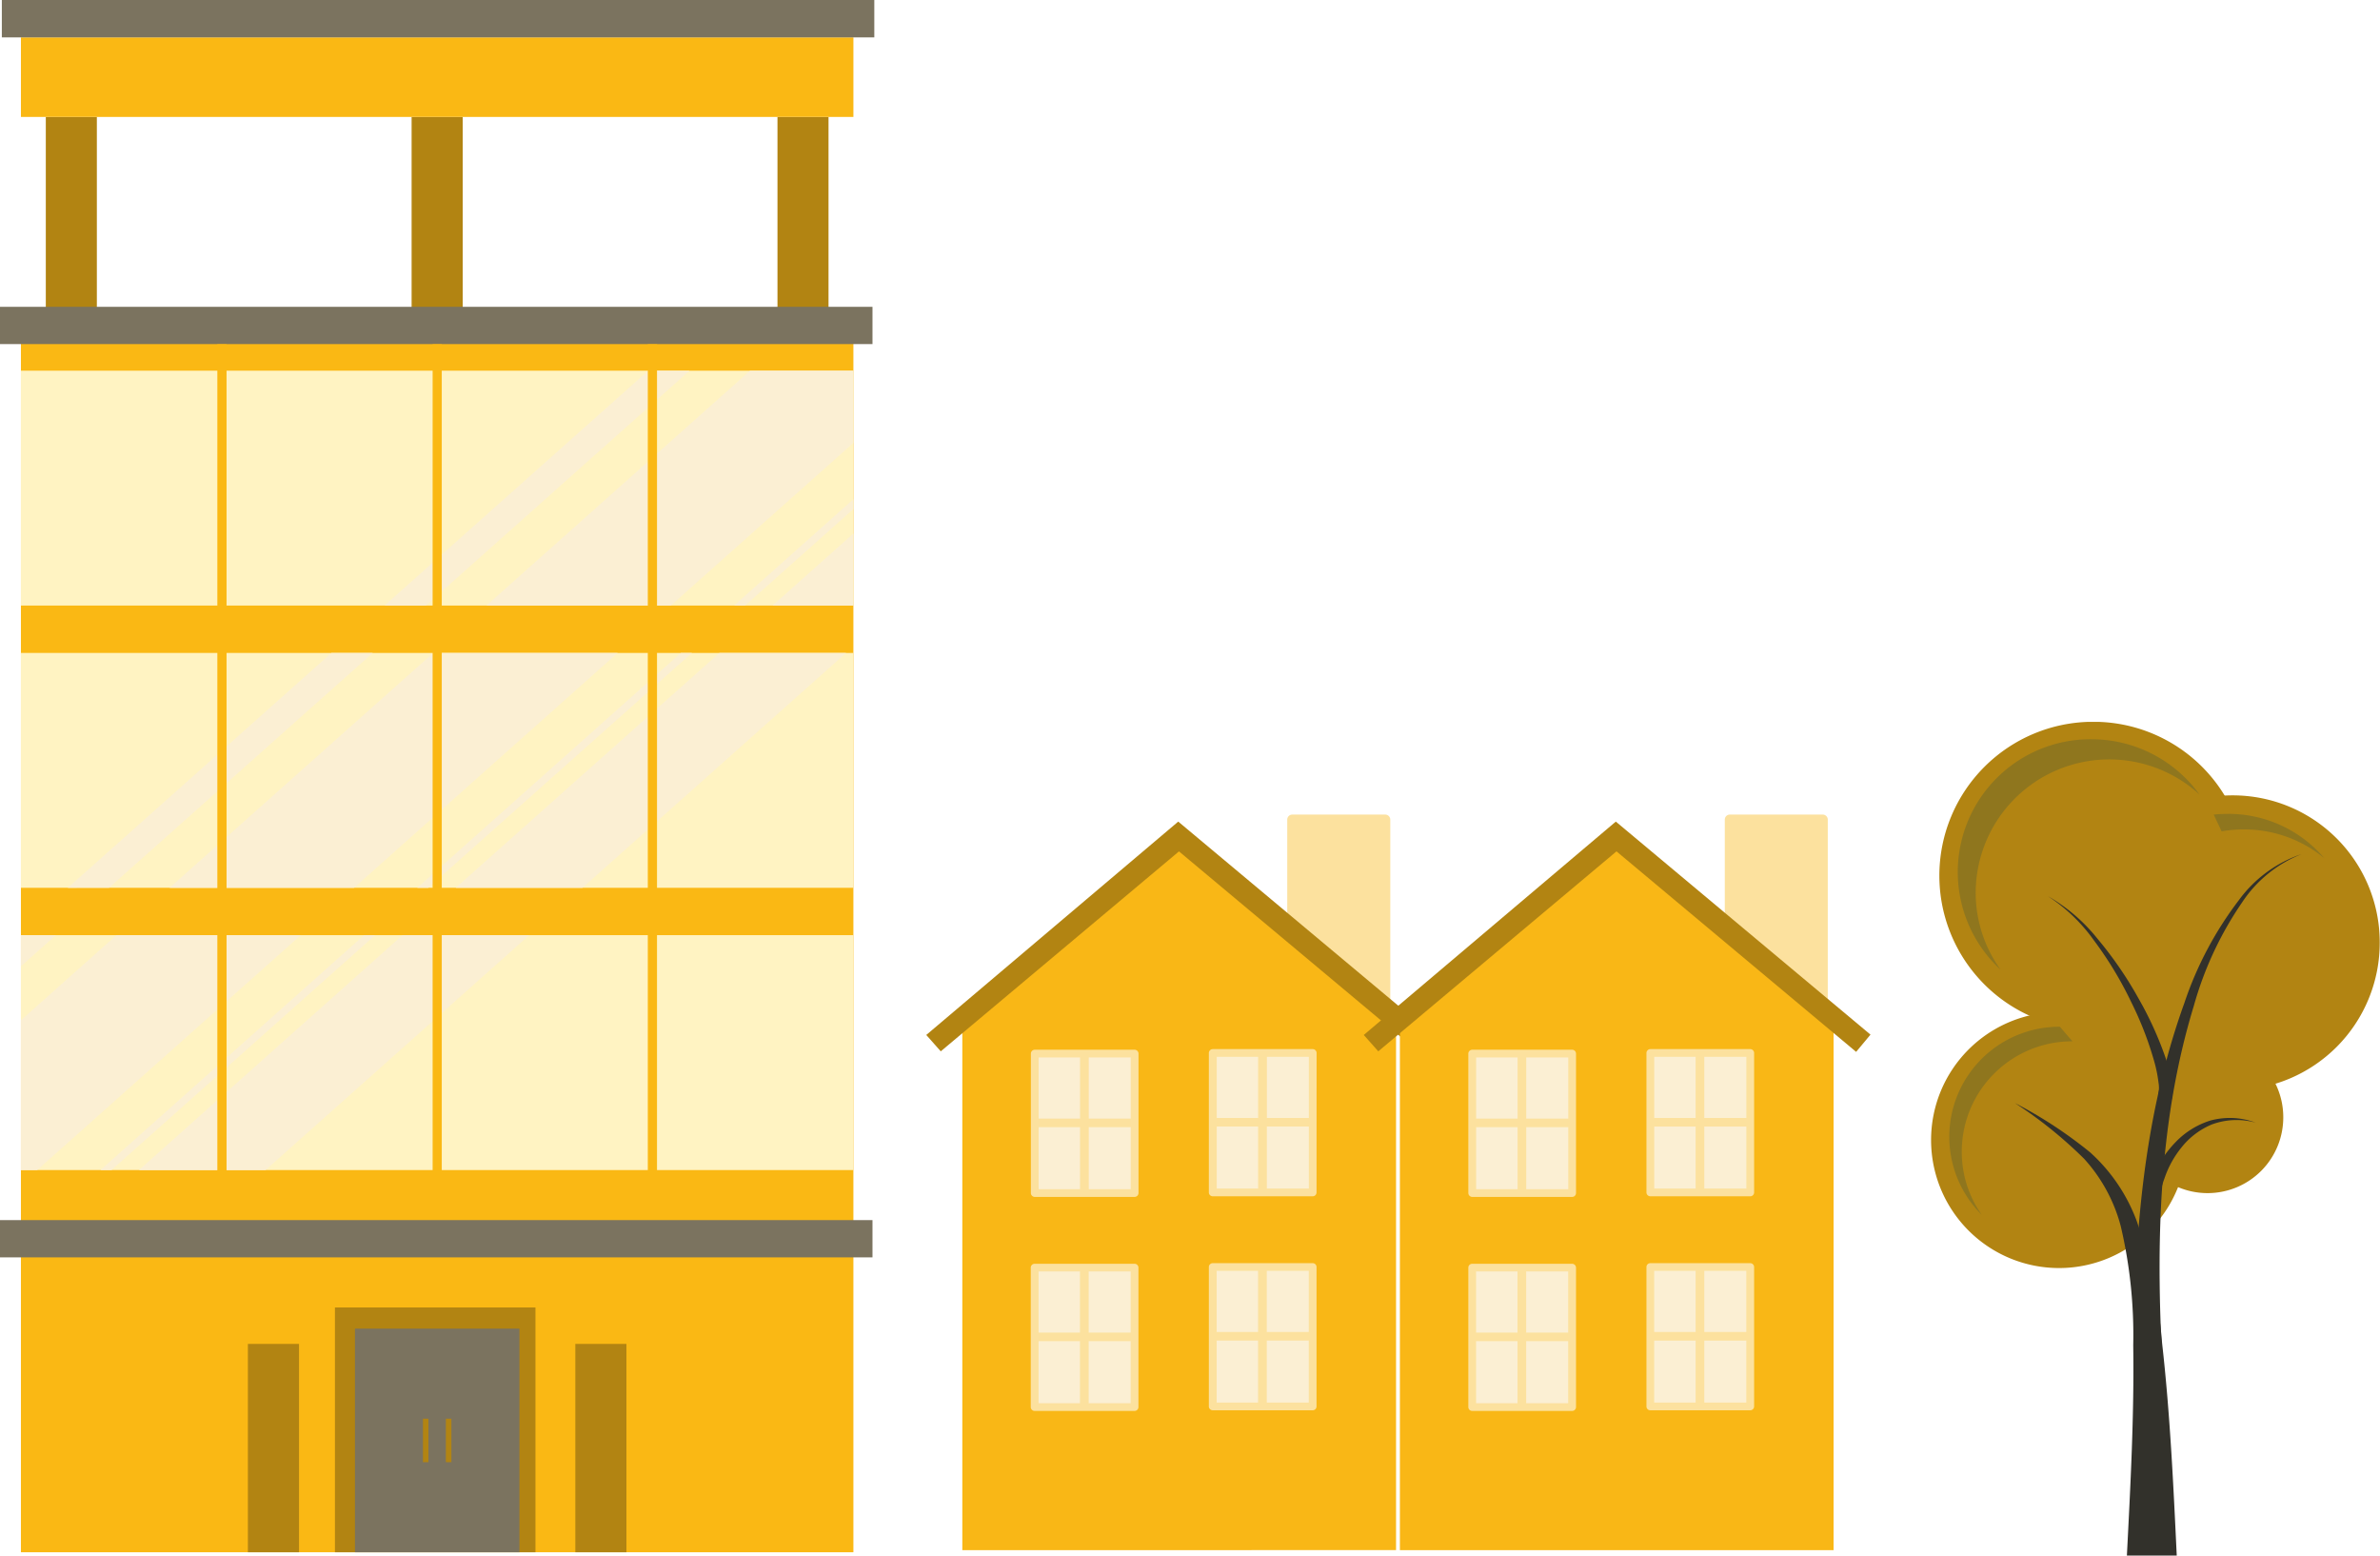 <svg xmlns="http://www.w3.org/2000/svg" xmlns:xlink="http://www.w3.org/1999/xlink" width="198.99" height="130.026" viewBox="0 0 198.99 130.026"><defs><clipPath id="a"><rect width="10.213" height="16.771" fill="none"/></clipPath><clipPath id="b"><rect width="10.213" height="13.13" fill="none"/></clipPath><clipPath id="c"><rect width="11.671" height="13.13" fill="none"/></clipPath><clipPath id="d"><rect width="10.213" height="14.588" fill="none"/></clipPath><clipPath id="e"><rect width="11.671" height="14.588" fill="none"/></clipPath><clipPath id="k"><rect width="198.99" height="130.026" fill="none"/></clipPath><clipPath id="l"><rect width="27.016" height="25.975" fill="none"/></clipPath><clipPath id="m"><rect width="22.641" height="23.341" fill="none"/></clipPath><clipPath id="n"><rect width="25.149" height="26.259" fill="none"/></clipPath><clipPath id="p"><rect width="14.588" height="37.878" fill="none"/></clipPath><clipPath id="r"><rect width="70.024" height="103.282" fill="none"/></clipPath><clipPath id="t"><rect width="67.106" height="120.788" fill="none"/></clipPath><clipPath id="v"><rect width="32.094" height="18.668" fill="none"/></clipPath><clipPath id="w"><rect width="14.588" height="20.128" fill="none"/></clipPath><clipPath id="x"><rect width="73.101" height="105.276" fill="none"/></clipPath></defs><g transform="translate(106.735 68.081)"><g clip-path="url(#a)"><path d="M106.981,62.646a.423.423,0,0,0-.421-.416H98.786a.42.42,0,0,0-.421.416v15.1h8.616Z" transform="translate(-97.475 -62.223)" fill="#fce19e" fill-rule="evenodd"/></g></g><path d="M74.015,78.751l.046.211h-.524v44.574H109.8V78.963h-.08l.039-.04L91.413,64.093Z" transform="translate(6.922 6.033)" fill="#f9b716"/><rect width="8.348" height="11.66" transform="translate(101.402 105.903)" fill="#fbefd3"/><path d="M96.461,96.891v5.323H92.677v.718h3.784v5.448h.73v-5.448h3.835v-.718H97.191V96.891Z" transform="translate(8.724 9.121)" fill="#fce19e"/><g transform="translate(100.9 105.276)"><g clip-path="url(#b)"><path d="M101.379,96.819a.32.32,0,0,0-.325-.319H92.705a.325.325,0,0,0-.33.319v11.659a.324.324,0,0,0,.33.319h8.348a.32.32,0,0,0,.325-.319Zm-.65,11.334h-7.7V97.143h7.7Z" transform="translate(-92.204 -96.193)" fill="#fce19e" fill-rule="evenodd"/></g></g><rect width="8.355" height="11.655" transform="translate(86.504 105.959)" fill="#fbefd3"/><path d="M82.852,96.938v5.323h-3.79v.718h3.79v5.447h.729v-5.447h3.836v-.718H83.581V96.938Z" transform="translate(7.442 9.125)" fill="#fce19e"/><g transform="translate(84.852 105.276)"><g clip-path="url(#c)"><path d="M87.77,96.872a.322.322,0,0,0-.325-.325H79.091a.325.325,0,0,0-.325.325v11.654a.323.323,0,0,0,.325.319h8.354a.32.32,0,0,0,.325-.319ZM87.12,108.2h-7.7V97.19h7.7Z" transform="translate(-77.438 -96.188)" fill="#fce19e" fill-rule="evenodd"/></g></g><rect width="8.354" height="11.654" transform="translate(101.402 88.015)" fill="#fbefd3"/><path d="M96.467,80.537v5.328H92.678v.718h3.789v5.442h.73V86.583h3.834v-.718H97.2V80.537Z" transform="translate(8.724 7.581)" fill="#fce19e"/><g transform="translate(100.9 86.312)"><g clip-path="url(#d)"><path d="M101.384,80.471a.325.325,0,0,0-.324-.325H92.7a.329.329,0,0,0-.325.325V92.125a.329.329,0,0,0,.325.325h8.355a.324.324,0,0,0,.324-.325ZM100.735,91.8h-7.7V80.789h7.7Z" transform="translate(-92.204 -78.767)" fill="#fce19e" fill-rule="evenodd"/></g></g><rect width="8.355" height="11.655" transform="translate(86.511 88.067)" fill="#fbefd3"/><path d="M82.857,80.584v5.328H79.068v.718h3.789v5.449h.73V86.63h3.835v-.718H83.587V80.584Z" transform="translate(7.443 7.586)" fill="#fce19e"/><g transform="translate(84.852 86.312)"><g clip-path="url(#e)"><path d="M87.775,80.518a.329.329,0,0,0-.325-.325H79.1a.329.329,0,0,0-.325.325V92.172a.328.328,0,0,0,.325.325H87.45a.328.328,0,0,0,.325-.325Zm-.65,11.334h-7.7V80.842h7.7Z" transform="translate(-77.437 -78.763)" fill="#fce19e" fill-rule="evenodd"/></g></g><path d="M70.781,80.6l1.213,1.368L91.911,65.256l20.036,16.759,1.193-1.441L91.849,62.766Z" transform="translate(6.663 5.908)" fill="#b28412"/><g transform="translate(143.206 68.081)"><g clip-path="url(#a)"><path d="M140.413,62.646a.42.42,0,0,0-.421-.416h-7.774a.418.418,0,0,0-.416.416v15.1h8.611Z" transform="translate(-130.799 -62.223)" fill="#fce19e" fill-rule="evenodd"/></g></g><path d="M107.447,78.751l.051.211h-.524v44.574h36.261V78.963h-.074l.034-.04-18.35-14.829Z" transform="translate(10.07 6.033)" fill="#f9b716"/><rect width="8.348" height="11.66" transform="translate(137.981 105.903)" fill="#fbefd3"/><path d="M129.9,96.891v5.323H126.11v.718H129.9v5.448h.723v-5.448h3.836v-.718h-3.836V96.891Z" transform="translate(11.871 9.121)" fill="#fce19e"/><g transform="translate(137.371 105.276)"><g clip-path="url(#b)"><path d="M134.817,96.819a.326.326,0,0,0-.33-.319h-8.349a.32.32,0,0,0-.324.319v11.659a.319.319,0,0,0,.324.319h8.349a.325.325,0,0,0,.33-.319Zm-.655,11.334h-7.7V97.143h7.7Z" transform="translate(-125.527 -96.193)" fill="#fce19e" fill-rule="evenodd"/></g></g><rect width="8.348" height="11.655" transform="translate(123.09 105.959)" fill="#fbefd3"/><path d="M116.289,96.938v5.323H112.5v.718h3.789v5.447h.724v-5.447h3.835v-.718h-3.835V96.938Z" transform="translate(10.59 9.125)" fill="#fce19e"/><g transform="translate(121.323 105.276)"><g clip-path="url(#c)"><path d="M121.207,96.872a.326.326,0,0,0-.33-.325h-8.348a.322.322,0,0,0-.325.325v11.654a.32.32,0,0,0,.325.319h8.348a.324.324,0,0,0,.33-.319Zm-.655,11.329h-7.7V97.19h7.7Z" transform="translate(-110.761 -96.188)" fill="#fce19e" fill-rule="evenodd"/></g></g><rect width="8.348" height="11.654" transform="translate(137.985 88.015)" fill="#fbefd3"/><path d="M129.9,80.537v5.328h-3.79v.718h3.79v5.442h.723V86.583h3.835v-.718h-3.835V80.537Z" transform="translate(11.871 7.581)" fill="#fce19e"/><g transform="translate(137.371 86.312)"><g clip-path="url(#d)"><path d="M134.817,80.471a.326.326,0,0,0-.325-.325h-8.348a.33.33,0,0,0-.33.325V92.125a.329.329,0,0,0,.33.325h8.348a.325.325,0,0,0,.325-.325Zm-.65,11.329h-7.7V80.789h7.7Z" transform="translate(-125.527 -78.767)" fill="#fce19e" fill-rule="evenodd"/></g></g><rect width="8.348" height="11.655" transform="translate(123.095 88.067)" fill="#fbefd3"/><path d="M116.295,80.584v5.328h-3.789v.718h3.789v5.449h.723V86.63h3.836v-.718h-3.836V80.584Z" transform="translate(10.59 7.586)" fill="#fce19e"/><g transform="translate(121.323 86.312)"><g clip-path="url(#e)"><path d="M121.207,80.518a.325.325,0,0,0-.325-.325h-8.348a.33.33,0,0,0-.33.325V92.172a.33.33,0,0,0,.33.325h8.348a.324.324,0,0,0,.325-.325Zm-.649,11.334h-7.7V80.842h7.7Z" transform="translate(-110.761 -78.763)" fill="#fce19e" fill-rule="evenodd"/></g></g><path d="M104.214,80.6l1.213,1.368,19.917-16.714,20.036,16.759,1.2-1.441L125.287,62.766Z" transform="translate(9.81 5.908)" fill="#b28412"/><g transform="translate(0 0)"><g clip-path="url(#k)"><path d="M175.568,85.87a6.329,6.329,0,1,1-6.325-6.291,6.308,6.308,0,0,1,6.325,6.291" transform="translate(15.335 7.491)" fill="#b28412" fill-rule="evenodd"/></g></g><g transform="translate(161.413 60.337)"><g clip-path="url(#l)"><path d="M173.916,67.929A12.859,12.859,0,1,1,161.06,55.141a12.824,12.824,0,0,1,12.856,12.788" transform="translate(-147.463 -55.146)" fill="#b28412" fill-rule="evenodd"/></g></g><g transform="translate(161.413 83.394)"><g clip-path="url(#m)"><path d="M168.966,87.958a10.7,10.7,0,1,1-10.7-10.645,10.672,10.672,0,0,1,10.7,10.645" transform="translate(-147.523 -76.116)" fill="#b28412" fill-rule="evenodd"/></g></g><g transform="translate(173.841 65.889)"><g clip-path="url(#n)"><path d="M183.969,73.013a12.321,12.321,0,1,1-12.32-12.252,12.288,12.288,0,0,1,12.32,12.252" transform="translate(-158.843 -60.169)" fill="#b28412" fill-rule="evenodd"/></g></g><g transform="translate(0 0)"><g clip-path="url(#k)"><path d="M170.37,62.178c-.41,0-.815.018-1.208.057l.661,1.4a10.712,10.712,0,0,1,1.875-.16,10.526,10.526,0,0,1,6.707,2.4,10.516,10.516,0,0,0-8.035-3.7" transform="translate(15.924 5.853)" fill="#8f761e" fill-rule="evenodd"/></g></g><g transform="translate(168.006 92.148)"><g clip-path="url(#p)"><path d="M167.5,122.093l-4.166-.005c.3-5.886.615-11.728.53-17.563a39.813,39.813,0,0,0-1.042-9.961,13.475,13.475,0,0,0-3.067-5.642,36.353,36.353,0,0,0-5.785-4.656,36.609,36.609,0,0,1,6.3,4.131,14.529,14.529,0,0,1,3.886,5.733,41.424,41.424,0,0,1,2.125,10.24c.667,5.909.941,11.842,1.221,17.723" transform="translate(-153.512 -84.216)" fill="#32312b" fill-rule="evenodd"/></g></g><g transform="translate(0 0)"><g clip-path="url(#k)"><path d="M163.09,109l2.421-.085c-.627-10.412-.49-21,2.558-30.966A29.07,29.07,0,0,1,172.1,69.3a10.653,10.653,0,0,1,4.986-4.052,10.747,10.747,0,0,0-5.247,3.851,29.665,29.665,0,0,0-4.554,8.588c-3.6,9.95-4.326,20.755-4.2,31.309" transform="translate(15.351 6.142)" fill="#32312b" fill-rule="evenodd"/><path d="M165.7,85.1l1.134.348a3.382,3.382,0,0,0,.007-1.533,12.35,12.35,0,0,0-.525-1.978A29.26,29.26,0,0,0,164.062,77a31.7,31.7,0,0,0-3.448-5.009,14.479,14.479,0,0,0-4.114-3.522,14.3,14.3,0,0,1,3.863,3.721,30.649,30.649,0,0,1,3.094,5.123,28.534,28.534,0,0,1,1.909,4.907,11.449,11.449,0,0,1,.375,1.84A2.5,2.5,0,0,1,165.7,85.1" transform="translate(14.732 6.445)" fill="#32312b" fill-rule="evenodd"/><path d="M164.021,92.764l1.185-.1a4.807,4.807,0,0,1,.314-2.176,8.349,8.349,0,0,1,1.436-2.622,6.371,6.371,0,0,1,2.531-1.915,5.959,5.959,0,0,1,3.664-.154,6.159,6.159,0,0,0-3.778-.176,6.868,6.868,0,0,0-2.913,1.806,9.193,9.193,0,0,0-1.829,2.712,5.846,5.846,0,0,0-.609,2.622" transform="translate(15.44 8.039)" fill="#32312b" fill-rule="evenodd"/><path d="M160.768,56.474a11.1,11.1,0,0,0-7.579,19.267,11,11,0,0,1-2.085-6.456,11.169,11.169,0,0,1,18.709-8.194,11.138,11.138,0,0,0-9.044-4.616" transform="translate(14.082 5.316)" fill="#8f761e" fill-rule="evenodd"/><path d="M158.207,78.438a9.2,9.2,0,0,0-6.536,15.723A9.121,9.121,0,0,1,150,88.855a9.228,9.228,0,0,1,9.254-9.2Z" transform="translate(14.021 7.384)" fill="#8f761e" fill-rule="evenodd"/></g></g><g transform="translate(1.699 26.499)"><g clip-path="url(#r)"><rect width="69.603" height="102.547" transform="translate(0.05 0.701)" fill="#fab814"/></g></g><g transform="translate(0 0)"><g clip-path="url(#k)"><path d="M1.6,95.135H71.2V75.5H1.6Zm0-23.593H71.2V51.91H1.6ZM71.2,47.95H1.6V28.318H71.2Z" transform="translate(0.151 2.666)" fill="#fff3c2"/></g></g><g transform="translate(3.157 8.993)"><g clip-path="url(#t)"><path d="M44.439,128.906H27.674V108.442H44.439ZM64.674,26.347h4.268V8.932H64.674Zm-61.174,0H7.768V8.932H3.5ZM34.084,8.933h4.274V26.348H34.084Z" transform="translate(-2.827 -8.152)" fill="#b28412"/></g></g><g transform="translate(0 0)"><g clip-path="url(#k)"><rect width="69.603" height="6.65" transform="translate(1.75 3.124)" fill="#fab814"/></g></g><g transform="translate(20.664 111.112)"><g clip-path="url(#v)"><path d="M46.319,120.082h4.274V102.667H46.319ZM18.943,102.667h4.274v17.415H18.943Z" transform="translate(-18.881 -101.448)" fill="#b28412"/></g></g><g transform="translate(29.417 109.653)"><g clip-path="url(#w)"><rect width="13.751" height="18.691" transform="translate(0.261 1.402)" fill="#7b735f"/></g></g><g clip-path="url(#x)"><path d="M72.948,28.761H0V25.644H72.948Zm0,76.339H0v-3.117H72.948ZM73.1,3.124H.154V0H73.1Z" transform="translate(0 0)" fill="#7b735f"/></g><g transform="translate(0 0)"><g clip-path="url(#k)"><path d="M4.523,75.5H1.6v2.6Zm4.444-3.961L31.016,51.911H27.563L5.52,71.542ZM60,51.911,37.956,71.542H48.545L70.586,51.911Zm-28-3.961H35.46L57.5,28.318H54.049ZM31.215,75.5h-.923L8.25,95.135h.922Zm12.885,0H33.511L11.468,95.135H22.052ZM61.223,47.95h.925L71.2,39.886v-.821ZM9.588,75.5,1.6,82.614v12.52H2.956L25,75.5ZM55.935,47.95,71.2,34.353V28.318H62.563L40.521,47.95ZM57.7,51.911h-.923L34.737,71.542h.922ZM14.027,71.542H29.449l22.04-19.631H36.076ZM71.2,47.95h-6.76l6.76-6.018Z" transform="translate(0.15 2.666)" fill="#fbefd3"/><path d="M52.6,98.1h.769v-71.8H52.6Zm-17.991,0h.764v-71.8h-.764Zm-18-71.8h.769V98.1h-.769Z" transform="translate(1.563 2.476)" fill="#fab814"/><path d="M34.238,112.017H34.7v-3.636h-.462Zm-1.92-3.636h.462v3.636h-.462Z" transform="translate(3.042 10.202)" fill="#b28412"/></g></g></svg>